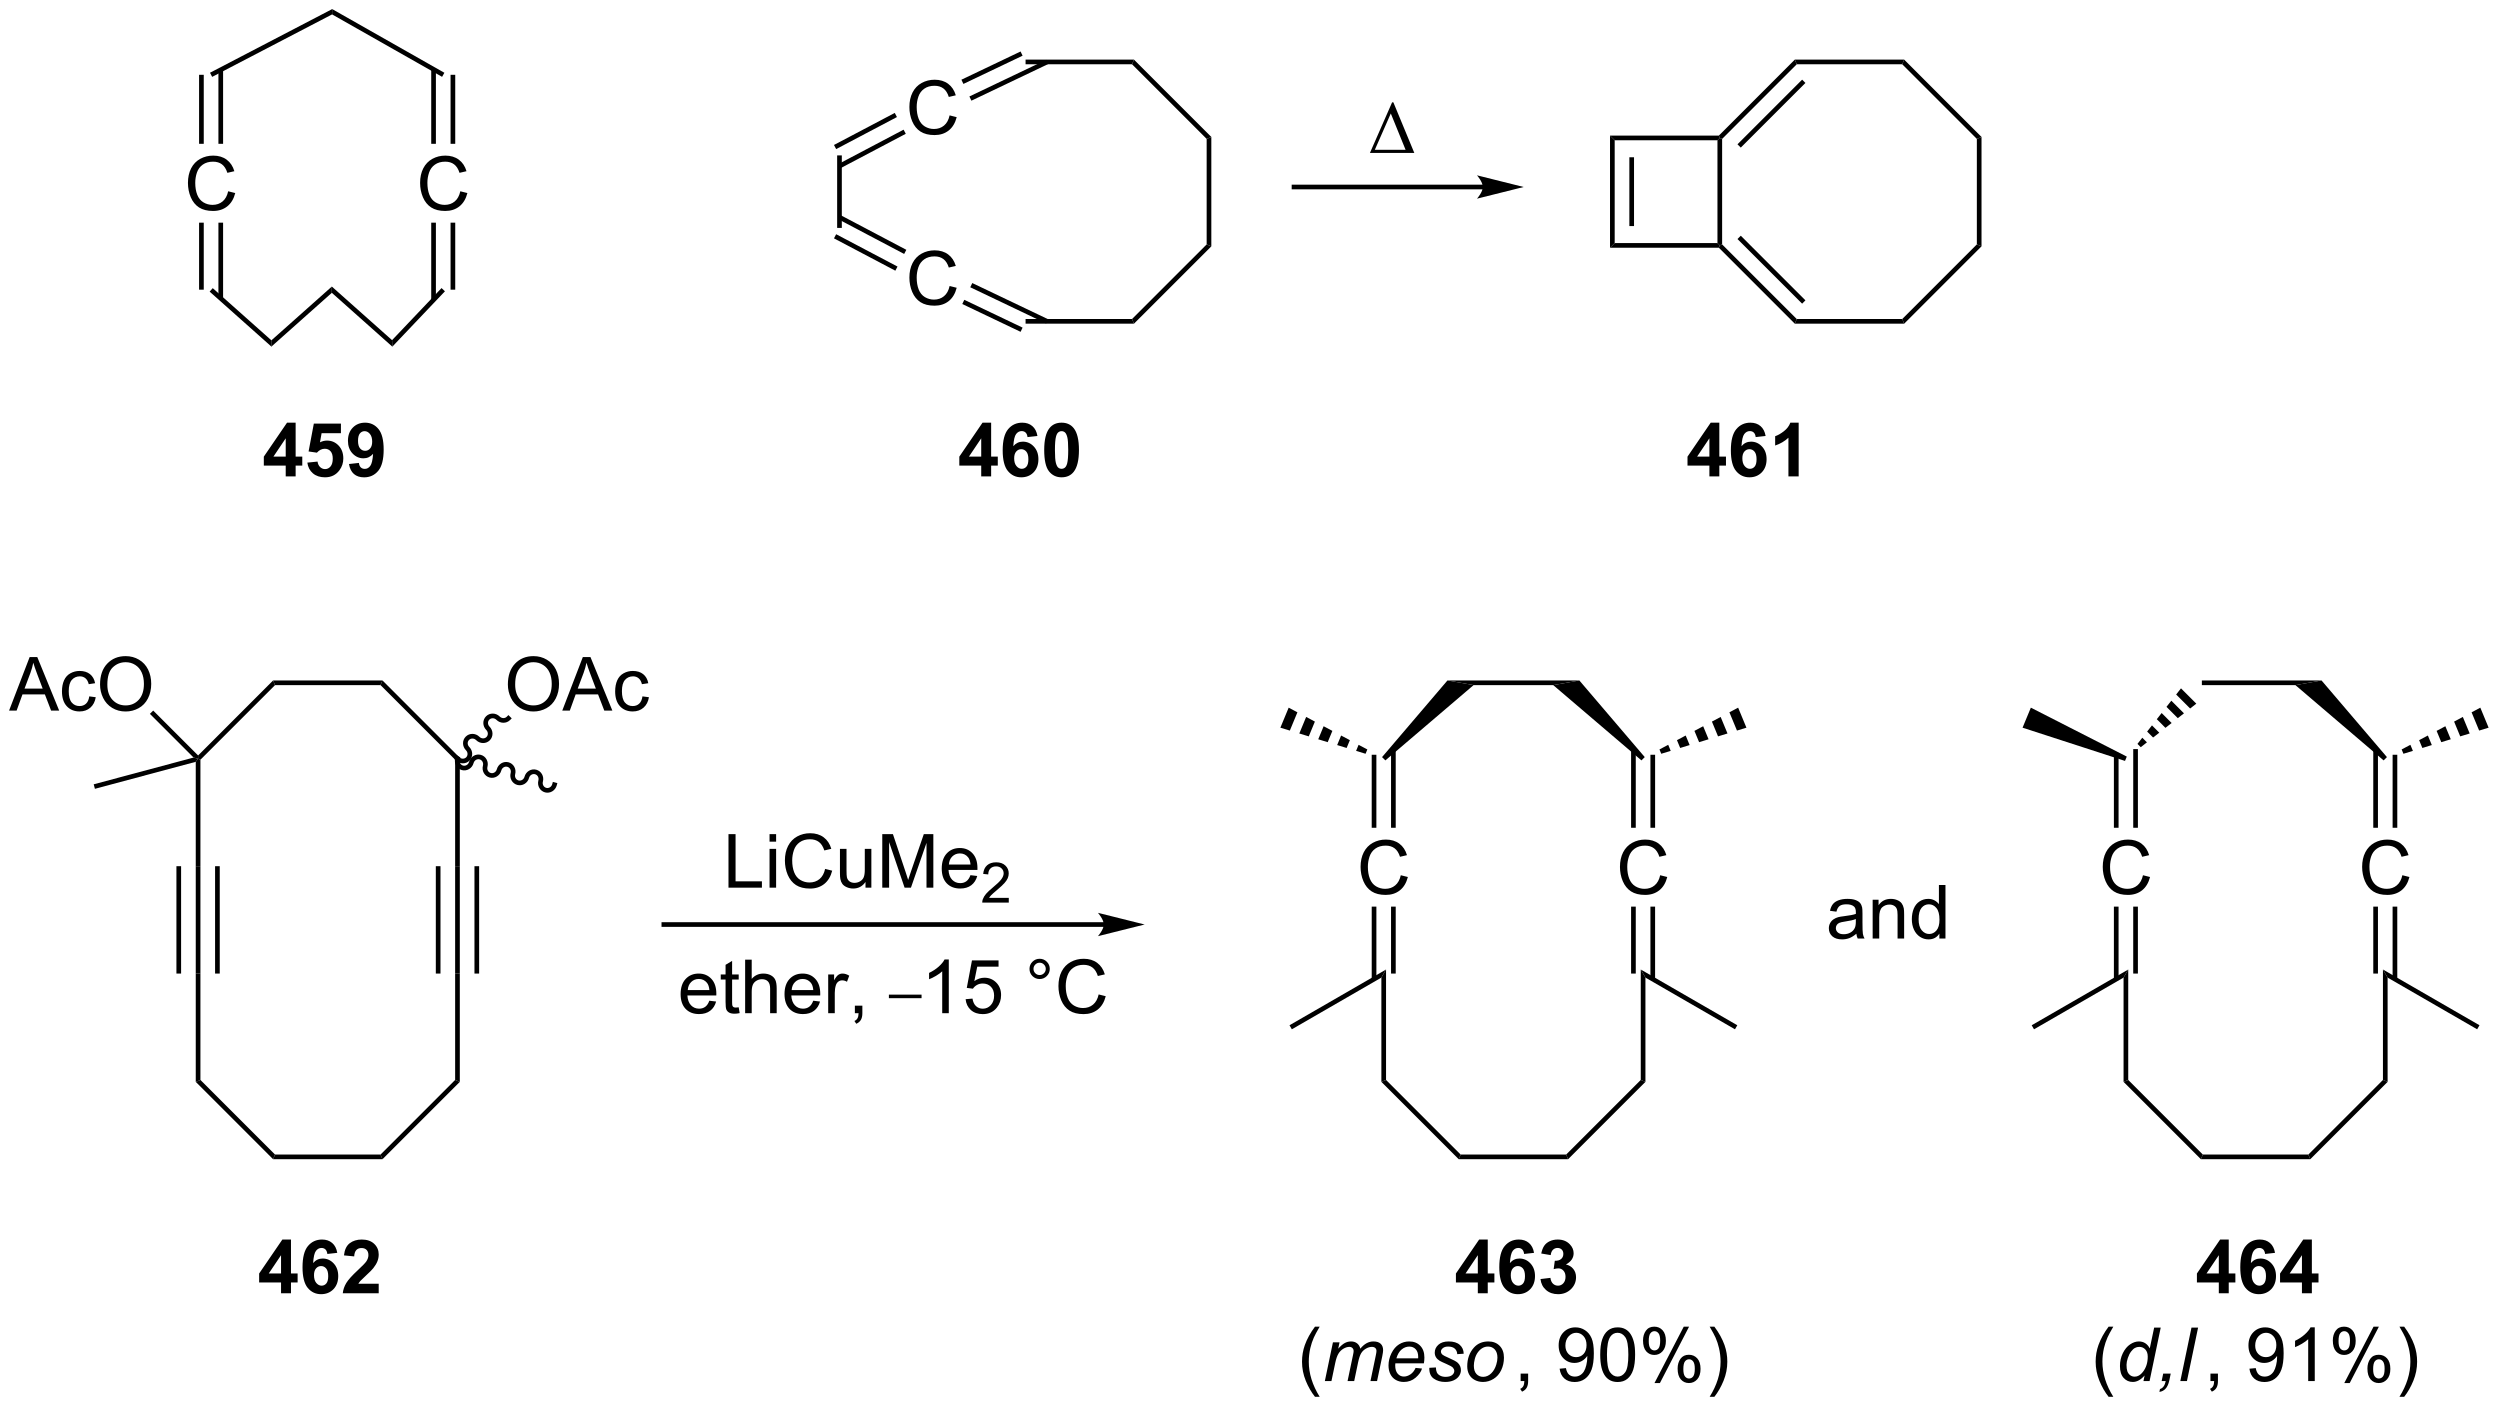 <?xml version="1.0" encoding="UTF-8"?>
<!DOCTYPE svg PUBLIC '-//W3C//DTD SVG 1.0//EN'
          'http://www.w3.org/TR/2001/REC-SVG-20010904/DTD/svg10.dtd'>
<svg stroke-dasharray="none" shape-rendering="auto" xmlns="http://www.w3.org/2000/svg" font-family="'Dialog'" text-rendering="auto" width="734" fill-opacity="1" color-interpolation="auto" color-rendering="auto" preserveAspectRatio="xMidYMid meet" font-size="12px" viewBox="0 0 734 413" fill="black" xmlns:xlink="http://www.w3.org/1999/xlink" stroke="black" image-rendering="auto" stroke-miterlimit="10" stroke-linecap="square" stroke-linejoin="miter" font-style="normal" stroke-width="1" height="413" stroke-dashoffset="0" font-weight="normal" stroke-opacity="1"
><!--Generated by the Batik Graphics2D SVG Generator--><defs id="genericDefs"
  /><g
  ><defs id="defs1"
    ><clipPath clipPathUnits="userSpaceOnUse" id="clipPath1"
      ><path d="M0.93 0.646 L275.92 0.646 L275.92 155.432 L0.93 155.432 L0.93 0.646 Z"
      /></clipPath
      ><clipPath clipPathUnits="userSpaceOnUse" id="clipPath2"
      ><path d="M-1.221 19.313 L-1.221 169.796 L266.123 169.796 L266.123 19.313 Z"
      /></clipPath
    ></defs
    ><g transform="scale(2.667,2.667) translate(-0.93,-0.646) matrix(1.029,0,0,1.029,2.186,-19.22)"
    ><path d="M21.207 50.506 L21.539 50.133 L27.835 55.735 L27.835 56.404 Z" stroke="none" clip-path="url(#clipPath2)"
    /></g
    ><g transform="matrix(2.743,0,0,2.743,3.349,-52.975)"
    ><path d="M27.835 56.404 L27.835 55.735 L34.297 49.985 L34.297 50.654 Z" stroke="none" clip-path="url(#clipPath2)"
    /></g
    ><g transform="matrix(2.743,0,0,2.743,3.349,-52.975)"
    ><path d="M34.297 50.654 L34.297 49.985 L40.744 55.722 L40.773 56.417 Z" stroke="none" clip-path="url(#clipPath2)"
    /></g
    ><g transform="matrix(2.743,0,0,2.743,3.349,-52.975)"
    ><path d="M40.773 56.417 L40.744 55.722 L46.04 50.147 L46.403 50.492 Z" stroke="none" clip-path="url(#clipPath2)"
    /></g
    ><g transform="matrix(2.743,0,0,2.743,3.349,-52.975)"
    ><path d="M23.201 39.786 L23.959 39.977 Q23.722 40.911 23.102 41.404 Q22.482 41.893 21.589 41.893 Q20.662 41.893 20.081 41.516 Q19.503 41.138 19.198 40.425 Q18.896 39.708 18.896 38.888 Q18.896 37.992 19.238 37.328 Q19.581 36.661 20.211 36.315 Q20.842 35.969 21.599 35.969 Q22.459 35.969 23.045 36.406 Q23.631 36.844 23.863 37.638 L23.115 37.812 Q22.917 37.188 22.537 36.904 Q22.159 36.617 21.584 36.617 Q20.925 36.617 20.48 36.935 Q20.037 37.25 19.857 37.784 Q19.678 38.318 19.678 38.883 Q19.678 39.615 19.891 40.159 Q20.105 40.703 20.553 40.974 Q21.003 41.242 21.526 41.242 Q22.162 41.242 22.602 40.875 Q23.045 40.508 23.201 39.786 Z" stroke="none" clip-path="url(#clipPath2)"
    /></g
    ><g transform="matrix(2.743,0,0,2.743,3.349,-52.975)"
    ><path d="M22.658 51.24 L22.658 43.146 L22.158 43.146 L22.158 51.24 ZM20.588 50.319 L20.588 43.146 L20.088 43.146 L20.088 50.319 Z" stroke="none" clip-path="url(#clipPath2)"
    /></g
    ><g transform="matrix(2.743,0,0,2.743,3.349,-52.975)"
    ><path d="M48.049 39.786 L48.807 39.977 Q48.57 40.911 47.95 41.404 Q47.331 41.893 46.437 41.893 Q45.51 41.893 44.93 41.516 Q44.352 41.138 44.047 40.425 Q43.745 39.708 43.745 38.888 Q43.745 37.992 44.086 37.328 Q44.43 36.661 45.06 36.315 Q45.69 35.969 46.448 35.969 Q47.307 35.969 47.893 36.406 Q48.479 36.844 48.711 37.638 L47.964 37.812 Q47.766 37.188 47.385 36.904 Q47.008 36.617 46.432 36.617 Q45.773 36.617 45.328 36.935 Q44.885 37.25 44.706 37.784 Q44.526 38.318 44.526 38.883 Q44.526 39.615 44.739 40.159 Q44.953 40.703 45.401 40.974 Q45.852 41.242 46.375 41.242 Q47.01 41.242 47.45 40.875 Q47.893 40.508 48.049 39.786 Z" stroke="none" clip-path="url(#clipPath2)"
    /></g
    ><g transform="matrix(2.743,0,0,2.743,3.349,-52.975)"
    ><path d="M47.506 50.319 L47.506 43.146 L47.006 43.146 L47.006 50.319 ZM45.436 51.409 L45.436 43.146 L44.936 43.146 L44.936 51.409 Z" stroke="none" clip-path="url(#clipPath2)"
    /></g
    ><g transform="matrix(2.743,0,0,2.743,3.349,-52.975)"
    ><path d="M22.658 34.706 L22.658 26.78 L22.158 26.78 L22.158 34.706 ZM20.588 34.706 L20.588 27.319 L20.088 27.319 L20.088 34.706 Z" stroke="none" clip-path="url(#clipPath2)"
    /></g
    ><g transform="matrix(2.743,0,0,2.743,3.349,-52.975)"
    ><path d="M47.506 34.706 L47.506 27.319 L47.006 27.319 L47.006 34.706 ZM45.436 34.706 L45.436 26.732 L44.936 26.732 L44.936 34.706 Z" stroke="none" clip-path="url(#clipPath2)"
    /></g
    ><g transform="matrix(2.743,0,0,2.743,3.349,-52.975)"
    ><path d="M21.488 27.541 L21.257 27.098 L34.335 20.285 L34.325 20.855 Z" stroke="none" clip-path="url(#clipPath2)"
    /></g
    ><g transform="matrix(2.743,0,0,2.743,3.349,-52.975)"
    ><path d="M46.345 27.102 L46.098 27.537 L34.325 20.855 L34.335 20.285 Z" stroke="none" clip-path="url(#clipPath2)"
    /></g
    ><g transform="matrix(2.743,0,0,2.743,3.349,-52.975)"
    ><path d="M108.553 53.959 L108.553 53.459 L119.949 53.459 L120.156 53.959 Z" stroke="none" clip-path="url(#clipPath2)"
    /></g
    ><g transform="matrix(2.743,0,0,2.743,3.349,-52.975)"
    ><path d="M120.156 53.959 L119.949 53.459 L127.935 45.474 L128.435 45.681 Z" stroke="none" clip-path="url(#clipPath2)"
    /></g
    ><g transform="matrix(2.743,0,0,2.743,3.349,-52.975)"
    ><path d="M128.435 45.681 L127.935 45.474 L127.935 34.181 L128.435 33.974 Z" stroke="none" clip-path="url(#clipPath2)"
    /></g
    ><g transform="matrix(2.743,0,0,2.743,3.349,-52.975)"
    ><path d="M128.435 33.974 L127.935 34.181 L119.949 26.195 L120.156 25.695 Z" stroke="none" clip-path="url(#clipPath2)"
    /></g
    ><g transform="matrix(2.743,0,0,2.743,3.349,-52.975)"
    ><path d="M120.156 25.695 L119.949 26.195 L108.553 26.195 L108.553 25.695 Z" stroke="none" clip-path="url(#clipPath2)"
    /></g
    ><g transform="matrix(2.743,0,0,2.743,3.349,-52.975)"
    ><path d="M100.422 31.663 L101.18 31.854 Q100.943 32.788 100.323 33.281 Q99.703 33.77 98.81 33.77 Q97.883 33.77 97.302 33.393 Q96.724 33.015 96.419 32.301 Q96.117 31.585 96.117 30.765 Q96.117 29.869 96.458 29.205 Q96.802 28.538 97.432 28.192 Q98.062 27.846 98.82 27.846 Q99.68 27.846 100.266 28.283 Q100.852 28.721 101.083 29.515 L100.336 29.689 Q100.138 29.064 99.758 28.781 Q99.38 28.494 98.805 28.494 Q98.146 28.494 97.701 28.812 Q97.258 29.127 97.078 29.661 Q96.898 30.195 96.898 30.76 Q96.898 31.491 97.112 32.036 Q97.326 32.58 97.773 32.851 Q98.224 33.119 98.747 33.119 Q99.383 33.119 99.823 32.752 Q100.266 32.385 100.422 31.663 Z" stroke="none" clip-path="url(#clipPath2)"
    /></g
    ><g transform="matrix(2.743,0,0,2.743,3.349,-52.975)"
    ><path d="M108.018 24.823 L101.684 27.845 L101.899 28.296 L108.233 25.275 ZM110.752 25.72 L102.539 29.637 L102.754 30.089 L110.967 26.171 Z" stroke="none" clip-path="url(#clipPath2)"
    /></g
    ><g transform="matrix(2.743,0,0,2.743,3.349,-52.975)"
    ><path d="M94.551 31.399 L88.045 34.829 L88.278 35.271 L94.784 31.842 ZM95.496 33.192 L88.518 36.871 L88.751 37.313 L95.73 33.634 Z" stroke="none" clip-path="url(#clipPath2)"
    /></g
    ><g transform="matrix(2.743,0,0,2.743,3.349,-52.975)"
    ><path d="M100.422 49.925 L101.18 50.115 Q100.943 51.05 100.323 51.543 Q99.703 52.032 98.81 52.032 Q97.883 52.032 97.302 51.655 Q96.724 51.277 96.419 50.563 Q96.117 49.847 96.117 49.027 Q96.117 48.131 96.458 47.467 Q96.802 46.8 97.432 46.454 Q98.062 46.108 98.82 46.108 Q99.68 46.108 100.266 46.545 Q100.852 46.983 101.083 47.777 L100.336 47.951 Q100.138 47.326 99.758 47.043 Q99.38 46.756 98.805 46.756 Q98.146 46.756 97.701 47.074 Q97.258 47.389 97.078 47.923 Q96.898 48.457 96.898 49.022 Q96.898 49.754 97.112 50.298 Q97.326 50.842 97.773 51.113 Q98.224 51.381 98.747 51.381 Q99.383 51.381 99.823 51.014 Q100.266 50.647 100.422 49.925 Z" stroke="none" clip-path="url(#clipPath2)"
    /></g
    ><g transform="matrix(2.743,0,0,2.743,3.349,-52.975)"
    ><path d="M110.967 53.483 L102.848 49.61 L102.633 50.062 L110.752 53.935 ZM108.233 54.38 L101.993 51.403 L101.778 51.854 L108.018 54.831 Z" stroke="none" clip-path="url(#clipPath2)"
    /></g
    ><g transform="matrix(2.743,0,0,2.743,3.349,-52.975)"
    ><path d="M95.79 46.052 L88.751 42.341 L88.518 42.783 L95.557 46.495 ZM94.845 47.845 L88.278 44.383 L88.045 44.825 L94.612 48.287 Z" stroke="none" clip-path="url(#clipPath2)"
    /></g
    ><g transform="matrix(2.743,0,0,2.743,3.349,-52.975)"
    ><path d="M88.884 43.708 L88.384 43.708 L88.384 35.947 L88.884 35.947 Z" stroke="none" clip-path="url(#clipPath2)"
    /></g
    ><g transform="matrix(2.743,0,0,2.743,3.349,-52.975)"
    ><path d="M190.887 53.959 L191.095 53.459 L202.387 53.459 L202.595 53.959 Z" stroke="none" clip-path="url(#clipPath2)"
    /></g
    ><g transform="matrix(2.743,0,0,2.743,3.349,-52.975)"
    ><path d="M202.595 53.959 L202.387 53.459 L210.373 45.474 L210.873 45.681 Z" stroke="none" clip-path="url(#clipPath2)"
    /></g
    ><g transform="matrix(2.743,0,0,2.743,3.349,-52.975)"
    ><path d="M210.873 45.681 L210.373 45.474 L210.373 34.181 L210.873 33.974 Z" stroke="none" clip-path="url(#clipPath2)"
    /></g
    ><g transform="matrix(2.743,0,0,2.743,3.349,-52.975)"
    ><path d="M210.873 33.974 L210.373 34.181 L202.387 26.195 L202.595 25.695 Z" stroke="none" clip-path="url(#clipPath2)"
    /></g
    ><g transform="matrix(2.743,0,0,2.743,3.349,-52.975)"
    ><path d="M202.595 25.695 L202.387 26.195 L191.095 26.195 L190.887 25.695 Z" stroke="none" clip-path="url(#clipPath2)"
    /></g
    ><g transform="matrix(2.743,0,0,2.743,3.349,-52.975)"
    ><path d="M190.887 25.695 L191.095 26.195 L183.109 34.181 L182.859 34.077 L182.756 33.827 ZM191.672 27.839 L184.752 34.758 L185.106 35.111 L192.025 28.192 Z" stroke="none" clip-path="url(#clipPath2)"
    /></g
    ><g transform="matrix(2.743,0,0,2.743,3.349,-52.975)"
    ><path d="M191.095 53.459 L190.887 53.959 L182.756 45.827 L182.859 45.577 L183.109 45.474 ZM192.025 51.462 L185.106 44.543 L184.752 44.897 L191.672 51.816 Z" stroke="none" clip-path="url(#clipPath2)"
    /></g
    ><g transform="matrix(2.743,0,0,2.743,3.349,-52.975)"
    ><path d="M183.109 45.474 L182.859 45.577 L182.609 45.327 L182.609 34.327 L182.859 34.077 L183.109 34.181 Z" stroke="none" clip-path="url(#clipPath2)"
    /></g
    ><g transform="matrix(2.743,0,0,2.743,3.349,-52.975)"
    ><path d="M182.756 33.827 L182.859 34.077 L182.609 34.327 L171.609 34.327 L171.109 33.827 Z" stroke="none" clip-path="url(#clipPath2)"
    /></g
    ><g transform="matrix(2.743,0,0,2.743,3.349,-52.975)"
    ><path d="M171.109 33.827 L171.609 34.327 L171.609 45.327 L171.109 45.827 ZM173.179 36.147 L173.179 43.507 L173.679 43.507 L173.679 36.147 Z" stroke="none" clip-path="url(#clipPath2)"
    /></g
    ><g transform="matrix(2.743,0,0,2.743,3.349,-52.975)"
    ><path d="M171.109 45.827 L171.609 45.327 L182.609 45.327 L182.859 45.577 L182.756 45.827 Z" stroke="none" clip-path="url(#clipPath2)"
    /></g
    ><g transform="matrix(2.743,0,0,2.743,3.349,-52.975)"
    ><path d="M157.494 39.078 L137.286 39.078 L137.036 39.078 L137.036 39.578 L137.286 39.578 L157.494 39.578 L157.744 39.578 L157.744 39.078 L157.494 39.078 ZM161.869 39.328 L156.869 38.078 C156.869 38.078 157.494 38.781 157.494 39.328 C157.494 39.874 156.869 40.578 156.869 40.578 Z" stroke="none" clip-path="url(#clipPath2)"
    /></g
    ><g transform="matrix(2.743,0,0,2.743,3.349,-52.975)"
    ><path d="M145.411 35.682 L147.786 30.263 L147.918 30.263 L150.161 35.682 L145.411 35.682 ZM149.228 35.349 L147.645 31.458 L145.934 35.349 L149.228 35.349 Z" stroke="none" clip-path="url(#clipPath2)"
    /></g
    ><g transform="matrix(2.743,0,0,2.743,3.349,-52.975)"
    ><path d="M29.361 70.304 L29.361 69.151 L27.017 69.151 L27.017 68.19 L29.502 64.554 L30.423 64.554 L30.423 68.187 L31.134 68.187 L31.134 69.151 L30.423 69.151 L30.423 70.304 L29.361 70.304 ZM29.361 68.187 L29.361 66.229 L28.046 68.187 L29.361 68.187 ZM31.675 68.83 L32.768 68.718 Q32.815 69.088 33.044 69.307 Q33.276 69.523 33.576 69.523 Q33.919 69.523 34.157 69.244 Q34.396 68.963 34.396 68.401 Q34.396 67.875 34.159 67.612 Q33.925 67.346 33.544 67.346 Q33.073 67.346 32.698 67.765 L31.808 67.635 L32.37 64.656 L35.271 64.656 L35.271 65.682 L33.201 65.682 L33.029 66.656 Q33.396 66.471 33.779 66.471 Q34.511 66.471 35.018 67.002 Q35.526 67.534 35.526 68.382 Q35.526 69.088 35.115 69.643 Q34.557 70.403 33.565 70.403 Q32.771 70.403 32.271 69.976 Q31.771 69.549 31.675 68.83 ZM36.132 68.979 L37.194 68.862 Q37.233 69.187 37.397 69.343 Q37.561 69.5 37.83 69.5 Q38.171 69.5 38.408 69.187 Q38.647 68.875 38.712 67.89 Q38.298 68.369 37.679 68.369 Q37.002 68.369 36.512 67.849 Q36.022 67.328 36.022 66.492 Q36.022 65.619 36.538 65.088 Q37.056 64.554 37.858 64.554 Q38.728 64.554 39.285 65.229 Q39.845 65.901 39.845 67.445 Q39.845 69.015 39.262 69.71 Q38.681 70.406 37.749 70.406 Q37.077 70.406 36.663 70.049 Q36.249 69.69 36.132 68.979 ZM38.616 66.58 Q38.616 66.049 38.371 65.757 Q38.127 65.463 37.806 65.463 Q37.502 65.463 37.301 65.705 Q37.1 65.945 37.1 66.492 Q37.1 67.046 37.319 67.307 Q37.538 67.565 37.866 67.565 Q38.181 67.565 38.397 67.315 Q38.616 67.065 38.616 66.58 Z" stroke="none" clip-path="url(#clipPath2)"
    /></g
    ><g transform="matrix(2.743,0,0,2.743,3.349,-52.975)"
    ><path d="M103.805 70.304 L103.805 69.151 L101.461 69.151 L101.461 68.19 L103.945 64.554 L104.867 64.554 L104.867 68.187 L105.578 68.187 L105.578 69.151 L104.867 69.151 L104.867 70.304 L103.805 70.304 ZM103.805 68.187 L103.805 66.229 L102.49 68.187 L103.805 68.187 ZM109.822 65.979 L108.759 66.096 Q108.72 65.768 108.556 65.612 Q108.392 65.455 108.129 65.455 Q107.783 65.455 107.541 65.768 Q107.301 66.08 107.239 67.07 Q107.65 66.585 108.259 66.585 Q108.947 66.585 109.436 67.109 Q109.926 67.632 109.926 68.46 Q109.926 69.338 109.41 69.872 Q108.895 70.403 108.087 70.403 Q107.22 70.403 106.66 69.729 Q106.103 69.054 106.103 67.518 Q106.103 65.945 106.684 65.25 Q107.267 64.554 108.197 64.554 Q108.848 64.554 109.275 64.919 Q109.705 65.284 109.822 65.979 ZM107.332 68.375 Q107.332 68.909 107.577 69.2 Q107.824 69.492 108.142 69.492 Q108.447 69.492 108.65 69.255 Q108.853 69.015 108.853 68.471 Q108.853 67.914 108.634 67.653 Q108.416 67.393 108.087 67.393 Q107.77 67.393 107.551 67.643 Q107.332 67.89 107.332 68.375 ZM112.406 64.554 Q113.24 64.554 113.709 65.148 Q114.266 65.851 114.266 67.479 Q114.266 69.104 113.703 69.815 Q113.24 70.403 112.406 70.403 Q111.57 70.403 111.058 69.76 Q110.547 69.117 110.547 67.468 Q110.547 65.851 111.11 65.14 Q111.576 64.554 112.406 64.554 ZM112.406 65.463 Q112.209 65.463 112.052 65.591 Q111.896 65.718 111.81 66.046 Q111.695 66.471 111.695 67.479 Q111.695 68.487 111.797 68.864 Q111.899 69.242 112.052 69.367 Q112.209 69.492 112.406 69.492 Q112.607 69.492 112.763 69.364 Q112.919 69.237 113.005 68.909 Q113.117 68.487 113.117 67.479 Q113.117 66.471 113.016 66.096 Q112.914 65.718 112.761 65.591 Q112.607 65.463 112.406 65.463 Z" stroke="none" clip-path="url(#clipPath2)"
    /></g
    ><g transform="matrix(2.743,0,0,2.743,3.349,-52.975)"
    ><path d="M181.746 70.304 L181.746 69.151 L179.403 69.151 L179.403 68.19 L181.887 64.554 L182.809 64.554 L182.809 68.187 L183.52 68.187 L183.52 69.151 L182.809 69.151 L182.809 70.304 L181.746 70.304 ZM181.746 68.187 L181.746 66.229 L180.431 68.187 L181.746 68.187 ZM187.763 65.979 L186.701 66.096 Q186.662 65.768 186.498 65.612 Q186.333 65.455 186.071 65.455 Q185.724 65.455 185.482 65.768 Q185.242 66.08 185.18 67.07 Q185.591 66.585 186.201 66.585 Q186.888 66.585 187.378 67.109 Q187.867 67.632 187.867 68.46 Q187.867 69.338 187.352 69.872 Q186.836 70.403 186.029 70.403 Q185.162 70.403 184.602 69.729 Q184.044 69.054 184.044 67.518 Q184.044 65.945 184.625 65.25 Q185.208 64.554 186.138 64.554 Q186.789 64.554 187.216 64.919 Q187.646 65.284 187.763 65.979 ZM185.274 68.375 Q185.274 68.909 185.518 69.2 Q185.766 69.492 186.083 69.492 Q186.388 69.492 186.591 69.255 Q186.794 69.015 186.794 68.471 Q186.794 67.914 186.576 67.653 Q186.357 67.393 186.029 67.393 Q185.711 67.393 185.492 67.643 Q185.274 67.89 185.274 68.375 ZM191.301 70.304 L190.205 70.304 L190.205 66.166 Q189.603 66.729 188.785 67 L188.785 66.002 Q189.215 65.862 189.718 65.471 Q190.223 65.078 190.41 64.554 L191.301 64.554 L191.301 70.304 Z" stroke="none" clip-path="url(#clipPath2)"
    /></g
    ><g transform="matrix(2.743,0,0,2.743,3.349,-52.975)"
    ><path d="M156.959 157.738 L156.959 156.585 L154.615 156.585 L154.615 155.624 L157.1 151.988 L158.022 151.988 L158.022 155.621 L158.733 155.621 L158.733 156.585 L158.022 156.585 L158.022 157.738 L156.959 157.738 ZM156.959 155.621 L156.959 153.663 L155.644 155.621 L156.959 155.621 ZM162.976 153.413 L161.914 153.53 Q161.875 153.202 161.711 153.046 Q161.547 152.889 161.284 152.889 Q160.937 152.889 160.695 153.202 Q160.455 153.514 160.393 154.504 Q160.804 154.02 161.414 154.02 Q162.101 154.02 162.591 154.543 Q163.08 155.067 163.08 155.895 Q163.08 156.772 162.565 157.306 Q162.049 157.837 161.242 157.837 Q160.375 157.837 159.815 157.163 Q159.257 156.488 159.257 154.952 Q159.257 153.379 159.838 152.684 Q160.422 151.988 161.351 151.988 Q162.002 151.988 162.429 152.353 Q162.859 152.718 162.976 153.413 ZM160.487 155.809 Q160.487 156.343 160.731 156.634 Q160.979 156.926 161.297 156.926 Q161.601 156.926 161.804 156.689 Q162.007 156.449 162.007 155.905 Q162.007 155.348 161.789 155.087 Q161.57 154.827 161.242 154.827 Q160.924 154.827 160.705 155.077 Q160.487 155.324 160.487 155.809 ZM163.668 156.218 L164.73 156.09 Q164.78 156.496 165.001 156.712 Q165.225 156.926 165.543 156.926 Q165.881 156.926 166.113 156.668 Q166.347 156.41 166.347 155.973 Q166.347 155.559 166.123 155.317 Q165.902 155.074 165.582 155.074 Q165.371 155.074 165.077 155.155 L165.199 154.262 Q165.644 154.272 165.879 154.069 Q166.113 153.863 166.113 153.522 Q166.113 153.233 165.941 153.061 Q165.769 152.889 165.483 152.889 Q165.202 152.889 165.001 153.085 Q164.803 153.28 164.761 153.655 L163.748 153.483 Q163.855 152.965 164.066 152.655 Q164.28 152.343 164.66 152.166 Q165.043 151.988 165.514 151.988 Q166.324 151.988 166.811 152.504 Q167.214 152.926 167.214 153.457 Q167.214 154.21 166.389 154.66 Q166.881 154.764 167.175 155.132 Q167.472 155.499 167.472 156.02 Q167.472 156.772 166.92 157.306 Q166.371 157.837 165.55 157.837 Q164.772 157.837 164.259 157.389 Q163.748 156.942 163.668 156.218 Z" stroke="none" clip-path="url(#clipPath2)"
    /></g
    ><g transform="matrix(2.743,0,0,2.743,3.349,-52.975)"
    ><path d="M139.53 168.823 Q138.947 168.089 138.543 167.105 Q138.142 166.118 138.142 165.063 Q138.142 164.133 138.444 163.282 Q138.796 162.295 139.53 161.313 L140.033 161.313 Q139.561 162.125 139.408 162.474 Q139.171 163.013 139.033 163.599 Q138.866 164.329 138.866 165.068 Q138.866 166.946 140.033 168.823 L139.53 168.823 Z" stroke="none" clip-path="url(#clipPath2)"
    /></g
    ><g transform="matrix(2.743,0,0,2.743,3.349,-52.975)"
    ><path d="M140.585 167.138 L141.452 162.99 L142.158 162.99 L142.015 163.672 Q142.408 163.232 142.718 163.066 Q143.03 162.896 143.392 162.896 Q143.78 162.896 144.038 163.102 Q144.298 163.305 144.382 163.672 Q144.697 163.282 145.046 163.089 Q145.397 162.896 145.783 162.896 Q146.304 162.896 146.561 163.144 Q146.822 163.388 146.822 163.834 Q146.822 164.024 146.733 164.467 L146.173 167.138 L145.468 167.138 L146.038 164.396 Q146.111 164.06 146.111 163.915 Q146.111 163.711 145.981 163.594 Q145.853 163.477 145.619 163.477 Q145.304 163.477 144.976 163.67 Q144.647 163.86 144.465 164.172 Q144.283 164.482 144.147 165.125 L143.726 167.138 L143.017 167.138 L143.603 164.336 Q143.666 164.053 143.666 163.93 Q143.666 163.727 143.538 163.602 Q143.413 163.477 143.21 163.477 Q142.908 163.477 142.577 163.67 Q142.249 163.86 142.041 164.204 Q141.835 164.545 141.702 165.178 L141.291 167.138 L140.585 167.138 ZM150.298 165.727 L150.986 165.797 Q150.838 166.31 150.304 166.771 Q149.772 167.232 149.033 167.232 Q148.572 167.232 148.186 167.019 Q147.804 166.805 147.601 166.399 Q147.4 165.993 147.4 165.474 Q147.4 164.795 147.715 164.157 Q148.03 163.516 148.53 163.206 Q149.03 162.896 149.611 162.896 Q150.353 162.896 150.796 163.357 Q151.241 163.818 151.241 164.615 Q151.241 164.92 151.186 165.24 L148.132 165.24 Q148.116 165.36 148.116 165.459 Q148.116 166.04 148.382 166.347 Q148.65 166.654 149.038 166.654 Q149.4 166.654 149.752 166.417 Q150.103 166.178 150.298 165.727 ZM148.244 164.701 L150.572 164.701 Q150.577 164.592 150.577 164.545 Q150.577 164.013 150.311 163.73 Q150.046 163.446 149.627 163.446 Q149.173 163.446 148.801 163.758 Q148.429 164.071 148.244 164.701 ZM151.768 165.719 L152.474 165.678 Q152.474 165.982 152.568 166.198 Q152.662 166.412 152.914 166.55 Q153.167 166.685 153.503 166.685 Q153.972 166.685 154.206 166.498 Q154.44 166.31 154.44 166.055 Q154.44 165.873 154.3 165.709 Q154.154 165.545 153.594 165.305 Q153.034 165.063 152.878 164.967 Q152.615 164.805 152.482 164.589 Q152.349 164.373 152.349 164.092 Q152.349 163.599 152.74 163.248 Q153.131 162.896 153.834 162.896 Q154.615 162.896 155.024 163.258 Q155.433 163.618 155.448 164.209 L154.756 164.256 Q154.74 163.881 154.49 163.662 Q154.24 163.443 153.784 163.443 Q153.417 163.443 153.214 163.613 Q153.011 163.779 153.011 163.974 Q153.011 164.17 153.185 164.318 Q153.302 164.42 153.792 164.631 Q154.604 164.982 154.815 165.185 Q155.151 165.508 155.151 165.974 Q155.151 166.282 154.961 166.579 Q154.771 166.875 154.383 167.055 Q153.995 167.232 153.466 167.232 Q152.748 167.232 152.245 166.875 Q151.74 166.521 151.768 165.719 ZM155.826 165.563 Q155.826 164.349 156.542 163.553 Q157.131 162.896 158.089 162.896 Q158.839 162.896 159.297 163.365 Q159.756 163.834 159.756 164.631 Q159.756 165.344 159.466 165.961 Q159.177 166.576 158.643 166.904 Q158.112 167.232 157.521 167.232 Q157.037 167.232 156.641 167.026 Q156.245 166.818 156.034 166.441 Q155.826 166.06 155.826 165.563 ZM156.534 165.493 Q156.534 166.079 156.815 166.383 Q157.097 166.685 157.529 166.685 Q157.756 166.685 157.977 166.594 Q158.201 166.5 158.391 166.313 Q158.584 166.125 158.719 165.886 Q158.854 165.646 158.935 165.368 Q159.058 164.982 159.058 164.625 Q159.058 164.063 158.774 163.753 Q158.49 163.443 158.06 163.443 Q157.729 163.443 157.456 163.602 Q157.183 163.758 156.961 164.063 Q156.74 164.368 156.636 164.774 Q156.534 165.178 156.534 165.493 Z" stroke="none" clip-path="url(#clipPath2)"
    /></g
    ><g transform="matrix(2.743,0,0,2.743,3.349,-52.975)"
    ><path d="M161.543 167.138 L161.543 166.336 L162.345 166.336 L162.345 167.138 Q162.345 167.581 162.189 167.852 Q162.033 168.123 161.692 168.271 L161.496 167.972 Q161.72 167.873 161.825 167.683 Q161.931 167.495 161.942 167.138 L161.543 167.138 ZM165.715 165.813 L166.392 165.75 Q166.478 166.227 166.72 166.443 Q166.963 166.657 167.34 166.657 Q167.666 166.657 167.908 166.508 Q168.153 166.36 168.309 166.113 Q168.465 165.865 168.569 165.443 Q168.676 165.021 168.676 164.584 Q168.676 164.537 168.673 164.443 Q168.463 164.779 168.095 164.988 Q167.731 165.196 167.306 165.196 Q166.595 165.196 166.103 164.68 Q165.611 164.165 165.611 163.321 Q165.611 162.451 166.124 161.92 Q166.637 161.388 167.411 161.388 Q167.97 161.388 168.431 161.691 Q168.895 161.99 169.135 162.547 Q169.377 163.102 169.377 164.157 Q169.377 165.256 169.137 165.907 Q168.9 166.555 168.429 166.896 Q167.957 167.238 167.325 167.238 Q166.653 167.238 166.226 166.865 Q165.801 166.49 165.715 165.813 ZM168.595 163.287 Q168.595 162.68 168.273 162.326 Q167.95 161.969 167.496 161.969 Q167.028 161.969 166.679 162.352 Q166.332 162.735 166.332 163.344 Q166.332 163.891 166.663 164.235 Q166.994 164.576 167.478 164.576 Q167.965 164.576 168.28 164.235 Q168.595 163.891 168.595 163.287 ZM170.06 164.313 Q170.06 163.297 170.269 162.68 Q170.477 162.06 170.888 161.724 Q171.302 161.388 171.927 161.388 Q172.388 161.388 172.735 161.573 Q173.084 161.758 173.31 162.11 Q173.537 162.459 173.664 162.961 Q173.795 163.461 173.795 164.313 Q173.795 165.321 173.586 165.941 Q173.381 166.56 172.966 166.899 Q172.555 167.238 171.927 167.238 Q171.099 167.238 170.625 166.641 Q170.06 165.928 170.06 164.313 ZM170.782 164.313 Q170.782 165.724 171.112 166.191 Q171.443 166.657 171.927 166.657 Q172.412 166.657 172.74 166.188 Q173.071 165.719 173.071 164.313 Q173.071 162.899 172.74 162.435 Q172.412 161.969 171.92 161.969 Q171.435 161.969 171.146 162.381 Q170.782 162.904 170.782 164.313 ZM174.642 162.787 Q174.642 162.172 174.95 161.743 Q175.26 161.313 175.845 161.313 Q176.385 161.313 176.736 161.698 Q177.09 162.084 177.09 162.829 Q177.09 163.555 176.733 163.948 Q176.377 164.342 175.853 164.342 Q175.332 164.342 174.986 163.956 Q174.642 163.568 174.642 162.787 ZM175.864 161.797 Q175.603 161.797 175.429 162.024 Q175.254 162.25 175.254 162.857 Q175.254 163.407 175.429 163.633 Q175.606 163.857 175.864 163.857 Q176.129 163.857 176.304 163.631 Q176.478 163.404 176.478 162.803 Q176.478 162.248 176.301 162.024 Q176.127 161.797 175.864 161.797 ZM175.869 167.349 L179.002 161.313 L179.572 161.313 L176.45 167.349 L175.869 167.349 ZM178.345 165.795 Q178.345 165.178 178.653 164.75 Q178.963 164.321 179.551 164.321 Q180.09 164.321 180.444 164.706 Q180.798 165.092 180.798 165.836 Q180.798 166.563 180.439 166.956 Q180.082 167.349 179.556 167.349 Q179.036 167.349 178.689 166.961 Q178.345 166.571 178.345 165.795 ZM179.572 164.805 Q179.306 164.805 179.132 165.032 Q178.957 165.258 178.957 165.865 Q178.957 166.412 179.132 166.638 Q179.309 166.865 179.567 166.865 Q179.838 166.865 180.01 166.638 Q180.184 166.412 180.184 165.81 Q180.184 165.256 180.007 165.032 Q179.832 164.805 179.572 164.805 ZM182.279 168.823 L181.774 168.823 Q182.943 166.946 182.943 165.068 Q182.943 164.334 182.774 163.61 Q182.641 163.024 182.404 162.485 Q182.25 162.133 181.774 161.313 L182.279 161.313 Q183.013 162.295 183.365 163.282 Q183.664 164.133 183.664 165.063 Q183.664 166.118 183.261 167.105 Q182.857 168.089 182.279 168.823 Z" stroke="none" clip-path="url(#clipPath2)"
    /></g
    ><g transform="matrix(2.743,0,0,2.743,3.349,-52.975)"
    ><path d="M236.272 157.738 L236.272 156.585 L233.928 156.585 L233.928 155.624 L236.412 151.988 L237.334 151.988 L237.334 155.621 L238.045 155.621 L238.045 156.585 L237.334 156.585 L237.334 157.738 L236.272 157.738 ZM236.272 155.621 L236.272 153.663 L234.956 155.621 L236.272 155.621 ZM242.288 153.413 L241.226 153.53 Q241.187 153.202 241.023 153.046 Q240.859 152.889 240.596 152.889 Q240.249 152.889 240.007 153.202 Q239.768 153.514 239.705 154.504 Q240.117 154.02 240.726 154.02 Q241.413 154.02 241.903 154.543 Q242.393 155.067 242.393 155.895 Q242.393 156.772 241.877 157.306 Q241.361 157.837 240.554 157.837 Q239.687 157.837 239.127 157.163 Q238.57 156.488 238.57 154.952 Q238.57 153.379 239.15 152.684 Q239.734 151.988 240.663 151.988 Q241.315 151.988 241.742 152.353 Q242.171 152.718 242.288 153.413 ZM239.799 155.809 Q239.799 156.343 240.044 156.634 Q240.291 156.926 240.609 156.926 Q240.913 156.926 241.117 156.689 Q241.32 156.449 241.32 155.905 Q241.32 155.348 241.101 155.087 Q240.882 154.827 240.554 154.827 Q240.236 154.827 240.018 155.077 Q239.799 155.324 239.799 155.809 ZM245.17 157.738 L245.17 156.585 L242.826 156.585 L242.826 155.624 L245.31 151.988 L246.232 151.988 L246.232 155.621 L246.943 155.621 L246.943 156.585 L246.232 156.585 L246.232 157.738 L245.17 157.738 ZM245.17 155.621 L245.17 153.663 L243.855 155.621 L245.17 155.621 Z" stroke="none" clip-path="url(#clipPath2)"
    /></g
    ><g transform="matrix(2.743,0,0,2.743,3.349,-52.975)"
    ><path d="M224.477 168.823 Q223.894 168.089 223.49 167.105 Q223.089 166.118 223.089 165.063 Q223.089 164.133 223.391 163.282 Q223.743 162.295 224.477 161.313 L224.98 161.313 Q224.508 162.125 224.355 162.474 Q224.118 163.013 223.98 163.599 Q223.813 164.329 223.813 165.068 Q223.813 166.946 224.98 168.823 L224.477 168.823 Z" stroke="none" clip-path="url(#clipPath2)"
    /></g
    ><g transform="matrix(2.743,0,0,2.743,3.349,-52.975)"
    ><path d="M228.331 166.537 Q227.727 167.232 227.066 167.232 Q226.477 167.232 226.084 166.797 Q225.691 166.36 225.691 165.532 Q225.691 164.774 226.001 164.149 Q226.313 163.521 226.779 163.209 Q227.245 162.896 227.714 162.896 Q228.488 162.896 228.883 163.641 L229.352 161.412 L230.055 161.412 L228.86 167.138 L228.206 167.138 L228.331 166.537 ZM226.394 165.399 Q226.394 165.834 226.48 166.084 Q226.566 166.334 226.771 166.5 Q226.98 166.665 227.269 166.665 Q227.751 166.665 228.141 166.165 Q228.665 165.5 228.665 164.524 Q228.665 164.032 228.407 163.756 Q228.149 163.477 227.758 163.477 Q227.503 163.477 227.295 163.592 Q227.087 163.704 226.881 163.977 Q226.675 164.248 226.534 164.667 Q226.394 165.084 226.394 165.399 ZM230.153 167.138 L230.32 166.336 L231.124 166.336 L230.981 167.037 Q230.848 167.667 230.567 167.959 Q230.288 168.253 229.911 168.295 L229.976 167.988 Q230.442 167.857 230.59 167.138 L230.153 167.138 ZM232.152 167.138 L233.347 161.412 L234.055 161.412 L232.86 167.138 L232.152 167.138 Z" stroke="none" clip-path="url(#clipPath2)"
    /></g
    ><g transform="matrix(2.743,0,0,2.743,3.349,-52.975)"
    ><path d="M235.377 167.138 L235.377 166.336 L236.179 166.336 L236.179 167.138 Q236.179 167.581 236.023 167.852 Q235.867 168.123 235.525 168.271 L235.33 167.972 Q235.554 167.873 235.658 167.683 Q235.765 167.495 235.775 167.138 L235.377 167.138 ZM239.549 165.813 L240.226 165.75 Q240.312 166.227 240.554 166.443 Q240.796 166.657 241.174 166.657 Q241.499 166.657 241.742 166.508 Q241.986 166.36 242.143 166.113 Q242.299 165.865 242.403 165.443 Q242.51 165.021 242.51 164.584 Q242.51 164.537 242.507 164.443 Q242.296 164.779 241.929 164.988 Q241.564 165.196 241.14 165.196 Q240.429 165.196 239.937 164.68 Q239.445 164.165 239.445 163.321 Q239.445 162.451 239.958 161.92 Q240.471 161.388 241.244 161.388 Q241.804 161.388 242.265 161.691 Q242.728 161.99 242.968 162.547 Q243.21 163.102 243.21 164.157 Q243.21 165.256 242.971 165.907 Q242.734 166.555 242.262 166.896 Q241.791 167.238 241.158 167.238 Q240.486 167.238 240.059 166.865 Q239.635 166.49 239.549 165.813 ZM242.429 163.287 Q242.429 162.68 242.106 162.326 Q241.783 161.969 241.33 161.969 Q240.861 161.969 240.512 162.352 Q240.166 162.735 240.166 163.344 Q240.166 163.891 240.497 164.235 Q240.827 164.576 241.312 164.576 Q241.799 164.576 242.114 164.235 Q242.429 163.891 242.429 163.287 ZM246.542 167.138 L245.839 167.138 L245.839 162.657 Q245.584 162.899 245.173 163.141 Q244.761 163.383 244.433 163.506 L244.433 162.826 Q245.022 162.547 245.462 162.154 Q245.904 161.758 246.089 161.388 L246.542 161.388 L246.542 167.138 ZM248.476 162.787 Q248.476 162.172 248.783 161.743 Q249.093 161.313 249.679 161.313 Q250.218 161.313 250.57 161.698 Q250.924 162.084 250.924 162.829 Q250.924 163.555 250.567 163.948 Q250.21 164.342 249.687 164.342 Q249.166 164.342 248.82 163.956 Q248.476 163.568 248.476 162.787 ZM249.697 161.797 Q249.437 161.797 249.262 162.024 Q249.088 162.25 249.088 162.857 Q249.088 163.407 249.262 163.633 Q249.439 163.857 249.697 163.857 Q249.963 163.857 250.137 163.631 Q250.312 163.404 250.312 162.803 Q250.312 162.248 250.135 162.024 Q249.96 161.797 249.697 161.797 ZM249.702 167.349 L252.835 161.313 L253.406 161.313 L250.283 167.349 L249.702 167.349 ZM252.179 165.795 Q252.179 165.178 252.486 164.75 Q252.796 164.321 253.385 164.321 Q253.924 164.321 254.278 164.706 Q254.632 165.092 254.632 165.836 Q254.632 166.563 254.273 166.956 Q253.916 167.349 253.39 167.349 Q252.869 167.349 252.523 166.961 Q252.179 166.571 252.179 165.795 ZM253.406 164.805 Q253.14 164.805 252.965 165.032 Q252.791 165.258 252.791 165.865 Q252.791 166.412 252.965 166.638 Q253.143 166.865 253.4 166.865 Q253.671 166.865 253.843 166.638 Q254.018 166.412 254.018 165.81 Q254.018 165.256 253.84 165.032 Q253.666 164.805 253.406 164.805 ZM256.113 168.823 L255.607 168.823 Q256.777 166.946 256.777 165.068 Q256.777 164.334 256.607 163.61 Q256.475 163.024 256.238 162.485 Q256.084 162.133 255.607 161.313 L256.113 161.313 Q256.847 162.295 257.199 163.282 Q257.498 164.133 257.498 165.063 Q257.498 166.118 257.094 167.105 Q256.691 168.089 256.113 168.823 Z" stroke="none" clip-path="url(#clipPath2)"
    /></g
    ><g transform="matrix(2.743,0,0,2.743,3.349,-52.975)"
    ><path d="M19.732 100.853 L19.982 100.527 L20.232 100.631 L20.232 112.027 L19.732 112.027 Z" stroke="none" clip-path="url(#clipPath2)"
    /></g
    ><g transform="matrix(2.743,0,0,2.743,3.349,-52.975)"
    ><path d="M47.995 112.027 L47.495 112.027 L47.495 100.631 L47.995 100.424 Z" stroke="none" clip-path="url(#clipPath2)"
    /></g
    ><g transform="matrix(2.743,0,0,2.743,3.349,-52.975)"
    ><path d="M47.995 100.424 L47.495 100.631 L39.51 92.645 L39.717 92.145 Z" stroke="none" clip-path="url(#clipPath2)"
    /></g
    ><g transform="matrix(2.743,0,0,2.743,3.349,-52.975)"
    ><path d="M39.717 92.145 L39.51 92.645 L28.217 92.645 L28.01 92.145 Z" stroke="none" clip-path="url(#clipPath2)"
    /></g
    ><g transform="matrix(2.743,0,0,2.743,3.349,-52.975)"
    ><path d="M28.01 92.145 L28.217 92.645 L20.232 100.631 L19.982 100.527 L19.982 100.174 Z" stroke="none" clip-path="url(#clipPath2)"
    /></g
    ><g transform="matrix(2.743,0,0,2.743,3.349,-52.975)"
    ><path d="M19.732 112.027 L20.232 112.027 L20.232 123.519 L19.732 123.519 ZM21.8 112.027 L21.8 123.519 L22.3 123.519 L22.3 112.027 ZM17.663 112.027 L17.663 123.519 L18.163 123.519 L18.163 112.027 Z" stroke="none" clip-path="url(#clipPath2)"
    /></g
    ><g transform="matrix(2.743,0,0,2.743,3.349,-52.975)"
    ><path d="M47.495 112.027 L47.995 112.027 L47.995 123.519 L47.495 123.519 ZM49.564 112.027 L49.564 123.519 L50.064 123.519 L50.064 112.027 ZM45.427 112.027 L45.427 123.519 L45.927 123.519 L45.927 112.027 Z" stroke="none" clip-path="url(#clipPath2)"
    /></g
    ><g transform="matrix(2.743,0,0,2.743,3.349,-52.975)"
    ><path d="M19.499 100.398 L19.982 100.527 L19.732 100.853 L8.938 103.745 L8.809 103.262 Z" stroke="none" clip-path="url(#clipPath2)"
    /></g
    ><g transform="matrix(2.743,0,0,2.743,3.349,-52.975)"
    ><path d="M47.504 100.463 C47.354 101.023 47.672 101.595 48.215 101.74 C48.759 101.886 49.32 101.549 49.47 100.989 C49.549 100.696 49.837 100.518 50.113 100.592 C50.389 100.666 50.55 100.965 50.471 101.258 C50.321 101.818 50.64 102.39 51.183 102.535 C51.726 102.681 52.288 102.344 52.438 101.784 C52.516 101.491 52.804 101.313 53.081 101.387 C53.357 101.462 53.517 101.76 53.438 102.053 C53.288 102.613 53.607 103.185 54.15 103.33 C54.693 103.476 55.255 103.14 55.405 102.579 C55.484 102.286 55.772 102.108 56.048 102.183 C56.324 102.257 56.484 102.555 56.406 102.848 C56.256 103.408 56.574 103.98 57.117 104.126 C57.661 104.271 58.222 103.935 58.372 103.374 L58.437 103.133 L57.954 103.004 L57.889 103.246 C57.81 103.539 57.523 103.717 57.246 103.642 C56.97 103.568 56.81 103.27 56.889 102.977 C57.039 102.417 56.72 101.845 56.177 101.699 C55.634 101.554 55.072 101.89 54.922 102.451 C54.843 102.744 54.555 102.921 54.279 102.847 C54.003 102.773 53.843 102.475 53.921 102.182 C54.071 101.622 53.753 101.05 53.209 100.904 C52.666 100.759 52.105 101.095 51.955 101.655 C51.876 101.949 51.588 102.126 51.312 102.052 C51.035 101.978 50.875 101.68 50.954 101.387 C51.104 100.827 50.785 100.255 50.242 100.109 C49.699 99.964 49.137 100.3 48.987 100.86 C48.909 101.154 48.621 101.331 48.344 101.257 C48.068 101.183 47.908 100.885 47.987 100.592 L48.051 100.35 L47.568 100.221 L47.504 100.463 Z" stroke="none" clip-path="url(#clipPath2)"
    /></g
    ><g transform="matrix(2.743,0,0,2.743,3.349,-52.975)"
    ><path d="M53.14 92.581 Q53.14 91.154 53.906 90.35 Q54.671 89.542 55.882 89.542 Q56.674 89.542 57.309 89.923 Q57.947 90.3 58.281 90.977 Q58.617 91.654 58.617 92.514 Q58.617 93.386 58.265 94.074 Q57.913 94.761 57.267 95.115 Q56.624 95.469 55.877 95.469 Q55.07 95.469 54.432 95.079 Q53.796 94.686 53.468 94.011 Q53.14 93.334 53.14 92.581 ZM53.921 92.592 Q53.921 93.628 54.476 94.225 Q55.033 94.818 55.874 94.818 Q56.728 94.818 57.281 94.217 Q57.835 93.615 57.835 92.511 Q57.835 91.811 57.598 91.29 Q57.361 90.769 56.906 90.483 Q56.452 90.193 55.885 90.193 Q55.08 90.193 54.499 90.748 Q53.921 91.3 53.921 92.592 ZM58.962 95.371 L61.162 89.644 L61.98 89.644 L64.323 95.371 L63.459 95.371 L62.792 93.636 L60.396 93.636 L59.769 95.371 L58.962 95.371 ZM60.615 93.019 L62.558 93.019 L61.959 91.433 Q61.685 90.709 61.553 90.246 Q61.443 90.795 61.245 91.339 L60.615 93.019 ZM67.545 93.85 L68.238 93.941 Q68.123 94.654 67.657 95.061 Q67.191 95.464 66.511 95.464 Q65.659 95.464 65.141 94.907 Q64.623 94.35 64.623 93.311 Q64.623 92.639 64.844 92.136 Q65.068 91.631 65.524 91.381 Q65.98 91.128 66.514 91.128 Q67.191 91.128 67.62 91.469 Q68.05 91.811 68.17 92.441 L67.488 92.545 Q67.389 92.128 67.141 91.917 Q66.894 91.706 66.542 91.706 Q66.011 91.706 65.678 92.087 Q65.347 92.467 65.347 93.292 Q65.347 94.128 65.667 94.508 Q65.988 94.886 66.503 94.886 Q66.917 94.886 67.193 94.633 Q67.472 94.378 67.545 93.85 Z" stroke="none" clip-path="url(#clipPath2)"
    /></g
    ><g transform="matrix(2.743,0,0,2.743,3.349,-52.975)"
    ><path d="M47.568 100.704 C47.978 101.114 48.633 101.124 49.031 100.727 C49.428 100.329 49.418 99.674 49.008 99.264 C48.793 99.05 48.783 98.711 48.986 98.509 C49.188 98.307 49.526 98.317 49.741 98.532 C50.151 98.942 50.805 98.952 51.203 98.554 C51.6 98.157 51.59 97.502 51.18 97.092 C50.965 96.877 50.955 96.539 51.158 96.337 C51.36 96.135 51.698 96.145 51.913 96.359 C52.323 96.77 52.978 96.78 53.375 96.382 L53.552 96.205 L53.198 95.852 L53.022 96.029 C52.819 96.231 52.481 96.221 52.266 96.006 C51.856 95.596 51.202 95.586 50.804 95.983 C50.407 96.381 50.417 97.036 50.827 97.446 C51.041 97.66 51.052 97.999 50.849 98.201 C50.647 98.403 50.309 98.393 50.094 98.178 C49.684 97.768 49.029 97.758 48.632 98.156 C48.234 98.553 48.245 99.208 48.654 99.618 C48.869 99.833 48.879 100.171 48.677 100.373 C48.475 100.575 48.137 100.565 47.922 100.35 L47.745 100.174 L47.392 100.527 L47.568 100.704 Z" stroke="none" clip-path="url(#clipPath2)"
    /></g
    ><g transform="matrix(2.743,0,0,2.743,3.349,-52.975)"
    ><path d="M-0.249 95.371 L1.952 89.644 L2.769 89.644 L5.113 95.371 L4.248 95.371 L3.582 93.636 L1.186 93.636 L0.558 95.371 L-0.249 95.371 ZM1.405 93.019 L3.347 93.019 L2.748 91.433 Q2.475 90.709 2.342 90.246 Q2.233 90.795 2.035 91.339 L1.405 93.019 ZM8.334 93.85 L9.027 93.941 Q8.912 94.654 8.446 95.061 Q7.98 95.464 7.301 95.464 Q6.449 95.464 5.931 94.907 Q5.412 94.35 5.412 93.311 Q5.412 92.639 5.634 92.136 Q5.858 91.631 6.314 91.381 Q6.769 91.128 7.303 91.128 Q7.98 91.128 8.41 91.469 Q8.84 91.811 8.959 92.441 L8.277 92.545 Q8.178 92.128 7.931 91.917 Q7.683 91.706 7.332 91.706 Q6.801 91.706 6.467 92.087 Q6.136 92.467 6.136 93.292 Q6.136 94.128 6.457 94.508 Q6.777 94.886 7.293 94.886 Q7.707 94.886 7.983 94.633 Q8.261 94.378 8.334 93.85 ZM9.488 92.581 Q9.488 91.154 10.254 90.35 Q11.019 89.542 12.23 89.542 Q13.022 89.542 13.657 89.923 Q14.295 90.3 14.629 90.977 Q14.965 91.654 14.965 92.514 Q14.965 93.386 14.613 94.074 Q14.261 94.761 13.616 95.115 Q12.972 95.469 12.225 95.469 Q11.418 95.469 10.78 95.079 Q10.144 94.686 9.816 94.011 Q9.488 93.334 9.488 92.581 ZM10.269 92.592 Q10.269 93.628 10.824 94.225 Q11.381 94.818 12.222 94.818 Q13.077 94.818 13.629 94.217 Q14.183 93.615 14.183 92.511 Q14.183 91.811 13.946 91.29 Q13.709 90.769 13.254 90.483 Q12.801 90.193 12.233 90.193 Q11.428 90.193 10.847 90.748 Q10.269 91.3 10.269 92.592 Z" stroke="none" clip-path="url(#clipPath2)"
    /></g
    ><g transform="matrix(2.743,0,0,2.743,3.349,-52.975)"
    ><path d="M19.982 100.174 L19.982 100.527 L19.499 100.398 L14.823 95.722 L15.177 95.369 Z" stroke="none" clip-path="url(#clipPath2)"
    /></g
    ><g transform="matrix(2.743,0,0,2.743,3.349,-52.975)"
    ><path d="M19.732 123.519 L20.232 123.519 L20.232 134.906 L19.732 135.113 Z" stroke="none" clip-path="url(#clipPath2)"
    /></g
    ><g transform="matrix(2.743,0,0,2.743,3.349,-52.975)"
    ><path d="M47.495 123.519 L47.995 123.519 L47.995 135.113 L47.495 134.906 Z" stroke="none" clip-path="url(#clipPath2)"
    /></g
    ><g transform="matrix(2.743,0,0,2.743,3.349,-52.975)"
    ><path d="M19.732 135.113 L20.232 134.906 L28.217 142.892 L28.01 143.392 Z" stroke="none" clip-path="url(#clipPath2)"
    /></g
    ><g transform="matrix(2.743,0,0,2.743,3.349,-52.975)"
    ><path d="M28.01 143.392 L28.217 142.892 L39.51 142.892 L39.717 143.392 Z" stroke="none" clip-path="url(#clipPath2)"
    /></g
    ><g transform="matrix(2.743,0,0,2.743,3.349,-52.975)"
    ><path d="M39.717 143.392 L39.51 142.892 L47.495 134.906 L47.995 135.113 Z" stroke="none" clip-path="url(#clipPath2)"
    /></g
    ><g transform="matrix(2.743,0,0,2.743,3.349,-52.975)"
    ><path d="M76.753 114.323 L76.753 108.597 L77.511 108.597 L77.511 113.646 L80.331 113.646 L80.331 114.323 L76.753 114.323 ZM81.148 109.404 L81.148 108.597 L81.851 108.597 L81.851 109.404 L81.148 109.404 ZM81.148 114.323 L81.148 110.175 L81.851 110.175 L81.851 114.323 L81.148 114.323 ZM87.097 112.316 L87.855 112.506 Q87.618 113.441 86.998 113.933 Q86.378 114.422 85.485 114.422 Q84.558 114.422 83.977 114.045 Q83.399 113.667 83.094 112.954 Q82.792 112.237 82.792 111.417 Q82.792 110.521 83.133 109.857 Q83.477 109.191 84.107 108.844 Q84.738 108.498 85.495 108.498 Q86.355 108.498 86.941 108.935 Q87.527 109.373 87.758 110.167 L87.011 110.342 Q86.813 109.717 86.433 109.433 Q86.055 109.146 85.48 109.146 Q84.821 109.146 84.376 109.464 Q83.933 109.779 83.753 110.313 Q83.573 110.847 83.573 111.412 Q83.573 112.144 83.787 112.688 Q84.001 113.232 84.448 113.503 Q84.899 113.771 85.422 113.771 Q86.058 113.771 86.498 113.404 Q86.941 113.037 87.097 112.316 ZM91.419 114.323 L91.419 113.714 Q90.934 114.417 90.101 114.417 Q89.734 114.417 89.416 114.276 Q89.098 114.136 88.942 113.922 Q88.788 113.709 88.726 113.401 Q88.684 113.193 88.684 112.745 L88.684 110.175 L89.387 110.175 L89.387 112.474 Q89.387 113.026 89.429 113.217 Q89.497 113.495 89.71 113.654 Q89.926 113.81 90.242 113.81 Q90.559 113.81 90.835 113.649 Q91.114 113.487 91.228 113.209 Q91.343 112.928 91.343 112.396 L91.343 110.175 L92.046 110.175 L92.046 114.323 L91.419 114.323 ZM93.214 114.323 L93.214 108.597 L94.355 108.597 L95.712 112.651 Q95.899 113.217 95.985 113.498 Q96.081 113.185 96.29 112.581 L97.659 108.597 L98.68 108.597 L98.68 114.323 L97.948 114.323 L97.948 109.529 L96.284 114.323 L95.602 114.323 L93.946 109.448 L93.946 114.323 L93.214 114.323 ZM102.652 112.987 L103.378 113.076 Q103.206 113.714 102.74 114.066 Q102.277 114.417 101.555 114.417 Q100.644 114.417 100.11 113.857 Q99.579 113.295 99.579 112.284 Q99.579 111.237 100.118 110.659 Q100.657 110.081 101.516 110.081 Q102.347 110.081 102.873 110.649 Q103.402 111.214 103.402 112.24 Q103.402 112.303 103.399 112.428 L100.305 112.428 Q100.344 113.112 100.691 113.477 Q101.04 113.839 101.558 113.839 Q101.946 113.839 102.219 113.636 Q102.493 113.433 102.652 112.987 ZM100.344 111.849 L102.659 111.849 Q102.613 111.326 102.394 111.066 Q102.058 110.659 101.524 110.659 Q101.04 110.659 100.709 110.985 Q100.378 111.308 100.344 111.849 Z" stroke="none" clip-path="url(#clipPath2)"
    /></g
    ><g transform="matrix(2.743,0,0,2.743,3.349,-52.975)"
    ><path d="M106.755 115.416 L106.755 115.923 L103.915 115.923 Q103.909 115.732 103.978 115.556 Q104.085 115.267 104.323 114.986 Q104.564 114.705 105.015 114.335 Q105.714 113.761 105.96 113.425 Q106.206 113.089 106.206 112.791 Q106.206 112.478 105.982 112.263 Q105.759 112.046 105.398 112.046 Q105.017 112.046 104.788 112.275 Q104.56 112.504 104.558 112.908 L104.015 112.853 Q104.072 112.246 104.435 111.929 Q104.798 111.611 105.409 111.611 Q106.029 111.611 106.388 111.955 Q106.749 112.296 106.749 112.802 Q106.749 113.06 106.644 113.31 Q106.538 113.558 106.292 113.834 Q106.048 114.109 105.48 114.589 Q105.005 114.988 104.87 115.13 Q104.736 115.273 104.648 115.416 L106.755 115.416 Z" stroke="none" clip-path="url(#clipPath2)"
    /></g
    ><g transform="matrix(2.743,0,0,2.743,3.349,-52.975)"
    ><path d="M74.703 126.425 L75.429 126.514 Q75.257 127.152 74.791 127.503 Q74.328 127.855 73.606 127.855 Q72.695 127.855 72.161 127.295 Q71.63 126.733 71.63 125.722 Q71.63 124.675 72.169 124.097 Q72.708 123.519 73.567 123.519 Q74.398 123.519 74.924 124.087 Q75.453 124.652 75.453 125.678 Q75.453 125.74 75.45 125.865 L72.356 125.865 Q72.395 126.55 72.742 126.915 Q73.091 127.277 73.609 127.277 Q73.997 127.277 74.27 127.074 Q74.544 126.871 74.703 126.425 ZM72.395 125.287 L74.71 125.287 Q74.663 124.764 74.445 124.503 Q74.109 124.097 73.575 124.097 Q73.091 124.097 72.76 124.423 Q72.429 124.746 72.395 125.287 ZM77.847 127.131 L77.949 127.753 Q77.652 127.816 77.417 127.816 Q77.034 127.816 76.824 127.696 Q76.613 127.574 76.527 127.376 Q76.441 127.178 76.441 126.545 L76.441 124.159 L75.925 124.159 L75.925 123.613 L76.441 123.613 L76.441 122.584 L77.141 122.162 L77.141 123.613 L77.847 123.613 L77.847 124.159 L77.141 124.159 L77.141 126.584 Q77.141 126.886 77.178 126.972 Q77.214 127.058 77.297 127.11 Q77.383 127.159 77.54 127.159 Q77.657 127.159 77.847 127.131 ZM78.536 127.761 L78.536 122.034 L79.239 122.034 L79.239 124.089 Q79.731 123.519 80.481 123.519 Q80.942 123.519 81.281 123.701 Q81.622 123.881 81.768 124.201 Q81.913 124.522 81.913 125.131 L81.913 127.761 L81.21 127.761 L81.21 125.131 Q81.21 124.605 80.981 124.365 Q80.755 124.123 80.335 124.123 Q80.023 124.123 79.747 124.287 Q79.473 124.449 79.356 124.727 Q79.239 125.003 79.239 125.49 L79.239 127.761 L78.536 127.761 ZM85.824 126.425 L86.55 126.514 Q86.378 127.152 85.912 127.503 Q85.449 127.855 84.727 127.855 Q83.816 127.855 83.282 127.295 Q82.751 126.733 82.751 125.722 Q82.751 124.675 83.29 124.097 Q83.829 123.519 84.688 123.519 Q85.519 123.519 86.045 124.087 Q86.574 124.652 86.574 125.678 Q86.574 125.74 86.571 125.865 L83.477 125.865 Q83.516 126.55 83.863 126.915 Q84.212 127.277 84.73 127.277 Q85.118 127.277 85.391 127.074 Q85.665 126.871 85.824 126.425 ZM83.516 125.287 L85.831 125.287 Q85.784 124.764 85.566 124.503 Q85.23 124.097 84.696 124.097 Q84.212 124.097 83.881 124.423 Q83.55 124.746 83.516 125.287 ZM87.426 127.761 L87.426 123.613 L88.059 123.613 L88.059 124.24 Q88.301 123.8 88.505 123.659 Q88.71 123.519 88.958 123.519 Q89.312 123.519 89.679 123.746 L89.437 124.397 Q89.179 124.246 88.921 124.246 Q88.692 124.246 88.507 124.383 Q88.325 124.522 88.247 124.769 Q88.13 125.144 88.13 125.589 L88.13 127.761 L87.426 127.761 ZM90.281 127.761 L90.281 126.959 L91.083 126.959 L91.083 127.761 Q91.083 128.204 90.926 128.475 Q90.77 128.745 90.429 128.894 L90.234 128.594 Q90.458 128.495 90.562 128.305 Q90.669 128.118 90.679 127.761 L90.281 127.761 Z" stroke="none" clip-path="url(#clipPath2)"
    /></g
    ><g transform="matrix(2.743,0,0,2.743,3.349,-52.975)"
    ><path d="M93.923 126.154 L93.923 125.774 L97.419 125.774 L97.419 126.154 L93.923 126.154 Z" stroke="none" clip-path="url(#clipPath2)"
    /></g
    ><g transform="matrix(2.743,0,0,2.743,3.349,-52.975)"
    ><path d="M100.334 127.761 L99.63 127.761 L99.63 123.279 Q99.375 123.522 98.964 123.764 Q98.552 124.006 98.224 124.128 L98.224 123.449 Q98.813 123.17 99.253 122.777 Q99.696 122.381 99.88 122.011 L100.334 122.011 L100.334 127.761 ZM102.135 126.261 L102.871 126.199 Q102.955 126.738 103.252 127.008 Q103.551 127.279 103.973 127.279 Q104.481 127.279 104.832 126.897 Q105.184 126.514 105.184 125.881 Q105.184 125.279 104.845 124.933 Q104.51 124.584 103.963 124.584 Q103.621 124.584 103.348 124.74 Q103.075 124.894 102.918 125.139 L102.26 125.053 L102.814 122.113 L105.66 122.113 L105.66 122.784 L103.377 122.784 L103.067 124.324 Q103.582 123.964 104.15 123.964 Q104.9 123.964 105.416 124.485 Q105.931 125.003 105.931 125.818 Q105.931 126.597 105.478 127.162 Q104.926 127.86 103.973 127.86 Q103.192 127.86 102.697 127.423 Q102.205 126.983 102.135 126.261 ZM108.973 123.019 Q108.973 122.568 109.291 122.253 Q109.611 121.936 110.056 121.936 Q110.51 121.936 110.825 122.253 Q111.142 122.568 111.142 123.019 Q111.142 123.467 110.822 123.787 Q110.504 124.105 110.056 124.105 Q109.611 124.105 109.291 123.79 Q108.973 123.472 108.973 123.019 ZM109.4 123.019 Q109.4 123.292 109.593 123.485 Q109.785 123.678 110.059 123.678 Q110.33 123.678 110.522 123.485 Q110.715 123.292 110.715 123.019 Q110.715 122.746 110.522 122.553 Q110.33 122.358 110.059 122.358 Q109.785 122.358 109.593 122.553 Q109.4 122.746 109.4 123.019 ZM116.375 125.753 L117.133 125.943 Q116.896 126.878 116.276 127.371 Q115.657 127.86 114.763 127.86 Q113.836 127.86 113.255 127.483 Q112.677 127.105 112.373 126.391 Q112.071 125.675 112.071 124.855 Q112.071 123.959 112.412 123.295 Q112.755 122.628 113.386 122.282 Q114.016 121.936 114.774 121.936 Q115.633 121.936 116.219 122.373 Q116.805 122.811 117.037 123.605 L116.289 123.779 Q116.091 123.154 115.711 122.871 Q115.334 122.584 114.758 122.584 Q114.099 122.584 113.654 122.902 Q113.211 123.217 113.032 123.751 Q112.852 124.284 112.852 124.85 Q112.852 125.581 113.065 126.126 Q113.279 126.67 113.727 126.941 Q114.177 127.209 114.701 127.209 Q115.336 127.209 115.776 126.842 Q116.219 126.475 116.375 125.753 Z" stroke="none" clip-path="url(#clipPath2)"
    /></g
    ><g transform="matrix(2.743,0,0,2.743,3.349,-52.975)"
    ><path d="M116.923 118.018 L69.836 118.018 L69.586 118.018 L69.586 118.518 L69.836 118.518 L116.923 118.518 L117.173 118.518 L117.173 118.018 L116.923 118.018 ZM121.298 118.268 L116.298 117.018 C116.298 117.018 116.923 117.721 116.923 118.268 C116.923 118.815 116.298 119.518 116.298 119.518 Z" stroke="none" clip-path="url(#clipPath2)"
    /></g
    ><g transform="matrix(2.743,0,0,2.743,3.349,-52.975)"
    ><path d="M197.477 119.254 Q197.087 119.587 196.725 119.725 Q196.365 119.861 195.951 119.861 Q195.266 119.861 194.899 119.528 Q194.532 119.192 194.532 118.673 Q194.532 118.369 194.67 118.116 Q194.81 117.863 195.035 117.712 Q195.258 117.559 195.54 117.481 Q195.748 117.426 196.165 117.376 Q197.016 117.275 197.42 117.134 Q197.423 116.988 197.423 116.949 Q197.423 116.52 197.225 116.345 Q196.954 116.106 196.423 116.106 Q195.928 116.106 195.691 116.28 Q195.454 116.455 195.342 116.895 L194.654 116.801 Q194.748 116.361 194.962 116.09 Q195.178 115.817 195.584 115.671 Q195.99 115.525 196.524 115.525 Q197.055 115.525 197.386 115.65 Q197.719 115.775 197.876 115.965 Q198.032 116.153 198.094 116.442 Q198.131 116.621 198.131 117.09 L198.131 118.028 Q198.131 119.009 198.175 119.27 Q198.219 119.528 198.352 119.767 L197.618 119.767 Q197.508 119.548 197.477 119.254 ZM197.42 117.684 Q197.037 117.84 196.271 117.949 Q195.837 118.012 195.657 118.09 Q195.477 118.168 195.378 118.319 Q195.282 118.47 195.282 118.653 Q195.282 118.934 195.495 119.121 Q195.709 119.309 196.118 119.309 Q196.524 119.309 196.839 119.132 Q197.157 118.955 197.305 118.645 Q197.42 118.408 197.42 117.942 L197.42 117.684 ZM199.221 119.767 L199.221 115.619 L199.853 115.619 L199.853 116.207 Q200.309 115.525 201.174 115.525 Q201.549 115.525 201.861 115.66 Q202.176 115.793 202.333 116.012 Q202.489 116.231 202.551 116.533 Q202.59 116.728 202.59 117.215 L202.59 119.767 L201.887 119.767 L201.887 117.244 Q201.887 116.814 201.804 116.6 Q201.723 116.387 201.515 116.262 Q201.307 116.134 201.025 116.134 Q200.575 116.134 200.249 116.421 Q199.924 116.705 199.924 117.501 L199.924 119.767 L199.221 119.767 ZM206.36 119.767 L206.36 119.244 Q205.967 119.861 205.201 119.861 Q204.704 119.861 204.287 119.587 Q203.873 119.314 203.644 118.824 Q203.415 118.332 203.415 117.697 Q203.415 117.074 203.62 116.569 Q203.829 116.064 204.243 115.796 Q204.657 115.525 205.17 115.525 Q205.545 115.525 205.837 115.684 Q206.131 115.84 206.313 116.095 L206.313 114.04 L207.014 114.04 L207.014 119.767 L206.36 119.767 ZM204.139 117.697 Q204.139 118.494 204.475 118.889 Q204.81 119.283 205.266 119.283 Q205.727 119.283 206.05 118.905 Q206.373 118.528 206.373 117.754 Q206.373 116.903 206.045 116.504 Q205.717 116.106 205.235 116.106 Q204.766 116.106 204.451 116.488 Q204.139 116.871 204.139 117.697 Z" stroke="none" clip-path="url(#clipPath2)"
    /></g
    ><g transform="matrix(2.743,0,0,2.743,3.349,-52.975)"
    ><path d="M28.861 157.738 L28.861 156.585 L26.517 156.585 L26.517 155.624 L29.002 151.988 L29.924 151.988 L29.924 155.621 L30.635 155.621 L30.635 156.585 L29.924 156.585 L29.924 157.738 L28.861 157.738 ZM28.861 155.621 L28.861 153.663 L27.546 155.621 L28.861 155.621 ZM34.878 153.413 L33.816 153.53 Q33.777 153.202 33.613 153.046 Q33.449 152.889 33.185 152.889 Q32.839 152.889 32.597 153.202 Q32.357 153.514 32.295 154.504 Q32.706 154.02 33.316 154.02 Q34.003 154.02 34.493 154.543 Q34.982 155.067 34.982 155.895 Q34.982 156.772 34.467 157.306 Q33.951 157.837 33.144 157.837 Q32.277 157.837 31.717 157.163 Q31.16 156.488 31.16 154.952 Q31.16 153.379 31.74 152.684 Q32.324 151.988 33.253 151.988 Q33.904 151.988 34.331 152.353 Q34.761 152.718 34.878 153.413 ZM32.389 155.809 Q32.389 156.343 32.633 156.634 Q32.881 156.926 33.199 156.926 Q33.503 156.926 33.706 156.689 Q33.91 156.449 33.91 155.905 Q33.91 155.348 33.691 155.087 Q33.472 154.827 33.144 154.827 Q32.826 154.827 32.607 155.077 Q32.389 155.324 32.389 155.809 ZM39.314 156.718 L39.314 157.738 L35.468 157.738 Q35.531 157.16 35.843 156.642 Q36.156 156.124 37.077 155.27 Q37.82 154.577 37.986 154.332 Q38.213 153.991 38.213 153.66 Q38.213 153.293 38.015 153.095 Q37.82 152.897 37.471 152.897 Q37.127 152.897 36.924 153.106 Q36.721 153.311 36.689 153.793 L35.596 153.684 Q35.695 152.778 36.21 152.384 Q36.726 151.988 37.499 151.988 Q38.346 151.988 38.83 152.447 Q39.314 152.903 39.314 153.582 Q39.314 153.968 39.176 154.319 Q39.038 154.668 38.736 155.051 Q38.538 155.304 38.017 155.78 Q37.499 156.257 37.359 156.413 Q37.221 156.569 37.135 156.718 L39.314 156.718 Z" stroke="none" clip-path="url(#clipPath2)"
    /></g
    ><g transform="matrix(2.743,0,0,2.743,3.349,-52.975)"
    ><path d="M148.714 112.994 L149.472 113.184 Q149.235 114.119 148.615 114.612 Q147.996 115.101 147.102 115.101 Q146.175 115.101 145.595 114.724 Q145.017 114.346 144.712 113.632 Q144.41 112.916 144.41 112.096 Q144.41 111.2 144.751 110.536 Q145.095 109.869 145.725 109.523 Q146.355 109.177 147.113 109.177 Q147.972 109.177 148.558 109.614 Q149.144 110.052 149.376 110.846 L148.629 111.02 Q148.431 110.395 148.05 110.112 Q147.673 109.825 147.097 109.825 Q146.438 109.825 145.993 110.143 Q145.55 110.458 145.371 110.992 Q145.191 111.526 145.191 112.091 Q145.191 112.823 145.405 113.367 Q145.618 113.911 146.066 114.182 Q146.517 114.45 147.04 114.45 Q147.675 114.45 148.115 114.083 Q148.558 113.716 148.714 112.994 Z" stroke="none" clip-path="url(#clipPath2)"
    /></g
    ><g transform="matrix(2.743,0,0,2.743,3.349,-52.975)"
    ><path d="M176.478 112.994 L177.236 113.184 Q176.999 114.119 176.379 114.612 Q175.759 115.101 174.866 115.101 Q173.939 115.101 173.358 114.724 Q172.78 114.346 172.475 113.632 Q172.173 112.916 172.173 112.096 Q172.173 111.2 172.514 110.536 Q172.858 109.869 173.488 109.523 Q174.119 109.177 174.876 109.177 Q175.736 109.177 176.322 109.614 Q176.907 110.052 177.139 110.846 L176.392 111.02 Q176.194 110.395 175.814 110.112 Q175.436 109.825 174.861 109.825 Q174.202 109.825 173.756 110.143 Q173.314 110.458 173.134 110.992 Q172.954 111.526 172.954 112.091 Q172.954 112.823 173.168 113.367 Q173.381 113.911 173.829 114.182 Q174.28 114.45 174.803 114.45 Q175.439 114.45 175.879 114.083 Q176.322 113.716 176.478 112.994 Z" stroke="none" clip-path="url(#clipPath2)"
    /></g
    ><g transform="matrix(2.743,0,0,2.743,3.349,-52.975)"
    ><path d="M145.601 100.099 L145.601 107.914 L146.101 107.914 L146.101 100.099 ZM147.671 99.492 L147.671 107.914 L148.171 107.914 L148.171 99.492 Z" stroke="none" clip-path="url(#clipPath2)"
    /></g
    ><g transform="matrix(2.743,0,0,2.743,3.349,-52.975)"
    ><path d="M175.935 107.914 L175.935 100.099 L175.435 100.099 L175.435 107.914 ZM173.865 107.914 L173.865 99.492 L173.365 99.492 L173.365 107.914 Z" stroke="none" clip-path="url(#clipPath2)"
    /></g
    ><g transform="matrix(2.743,0,0,2.743,3.349,-52.975)"
    ><path d="M174.827 100.35 L174.473 100.704 L165.03 92.645 L167.825 92.145 Z" stroke="none" clip-path="url(#clipPath2)"
    /></g
    ><g transform="matrix(2.743,0,0,2.743,3.349,-52.975)"
    ><path d="M167.825 92.145 L165.03 92.645 L156.506 92.645 L153.711 92.145 Z" stroke="none" clip-path="url(#clipPath2)"
    /></g
    ><g transform="matrix(2.743,0,0,2.743,3.349,-52.975)"
    ><path d="M153.711 92.145 L156.506 92.645 L147.063 100.704 L146.709 100.35 Z" stroke="none" clip-path="url(#clipPath2)"
    /></g
    ><g transform="matrix(2.743,0,0,2.743,3.349,-52.975)"
    ><path d="M145.602 116.354 L145.602 124.116 L146.102 124.116 L146.102 116.354 ZM147.671 116.354 L147.671 123.519 L148.171 123.519 L148.171 116.354 Z" stroke="none" clip-path="url(#clipPath2)"
    /></g
    ><g transform="matrix(2.743,0,0,2.743,3.349,-52.975)"
    ><path d="M173.365 116.354 L173.365 123.519 L173.865 123.519 L173.865 116.354 ZM175.434 116.354 L175.434 124.116 L175.934 124.116 L175.934 116.354 Z" stroke="none" clip-path="url(#clipPath2)"
    /></g
    ><g transform="matrix(2.743,0,0,2.743,3.349,-52.975)"
    ><path d="M146.636 123.952 L147.136 123.086 L147.136 134.906 L146.636 135.113 Z" stroke="none" clip-path="url(#clipPath2)"
    /></g
    ><g transform="matrix(2.743,0,0,2.743,3.349,-52.975)"
    ><path d="M174.4 123.086 L174.9 123.952 L174.9 135.113 L174.4 134.906 Z" stroke="none" clip-path="url(#clipPath2)"
    /></g
    ><g transform="matrix(2.743,0,0,2.743,3.349,-52.975)"
    ><path d="M146.636 135.113 L147.136 134.906 L155.121 142.892 L154.914 143.392 Z" stroke="none" clip-path="url(#clipPath2)"
    /></g
    ><g transform="matrix(2.743,0,0,2.743,3.349,-52.975)"
    ><path d="M154.914 143.392 L155.121 142.892 L166.414 142.892 L166.621 143.392 Z" stroke="none" clip-path="url(#clipPath2)"
    /></g
    ><g transform="matrix(2.743,0,0,2.743,3.349,-52.975)"
    ><path d="M166.621 143.392 L166.414 142.892 L174.4 134.906 L174.9 135.113 Z" stroke="none" clip-path="url(#clipPath2)"
    /></g
    ><g transform="matrix(2.743,0,0,2.743,3.349,-52.975)"
    ><path d="M228.155 112.994 L228.912 113.184 Q228.675 114.119 228.056 114.612 Q227.436 115.101 226.543 115.101 Q225.616 115.101 225.035 114.724 Q224.457 114.346 224.152 113.632 Q223.85 112.916 223.85 112.096 Q223.85 111.2 224.191 110.536 Q224.535 109.869 225.165 109.523 Q225.795 109.177 226.553 109.177 Q227.412 109.177 227.998 109.614 Q228.584 110.052 228.816 110.846 L228.069 111.02 Q227.871 110.395 227.491 110.112 Q227.113 109.825 226.537 109.825 Q225.879 109.825 225.433 110.143 Q224.991 110.458 224.811 110.992 Q224.631 111.526 224.631 112.091 Q224.631 112.823 224.845 113.367 Q225.058 113.911 225.506 114.182 Q225.957 114.45 226.48 114.45 Q227.116 114.45 227.556 114.083 Q227.998 113.716 228.155 112.994 Z" stroke="none" clip-path="url(#clipPath2)"
    /></g
    ><g transform="matrix(2.743,0,0,2.743,3.349,-52.975)"
    ><path d="M255.918 112.994 L256.676 113.184 Q256.439 114.119 255.819 114.612 Q255.199 115.101 254.306 115.101 Q253.379 115.101 252.798 114.724 Q252.22 114.346 251.916 113.632 Q251.613 112.916 251.613 112.096 Q251.613 111.2 251.955 110.536 Q252.298 109.869 252.929 109.523 Q253.559 109.177 254.317 109.177 Q255.176 109.177 255.762 109.614 Q256.348 110.052 256.58 110.846 L255.832 111.02 Q255.634 110.395 255.254 110.112 Q254.876 109.825 254.301 109.825 Q253.642 109.825 253.197 110.143 Q252.754 110.458 252.574 110.992 Q252.395 111.526 252.395 112.091 Q252.395 112.823 252.608 113.367 Q252.822 113.911 253.27 114.182 Q253.72 114.45 254.244 114.45 Q254.879 114.45 255.319 114.083 Q255.762 113.716 255.918 112.994 Z" stroke="none" clip-path="url(#clipPath2)"
    /></g
    ><g transform="matrix(2.743,0,0,2.743,3.349,-52.975)"
    ><path d="M225.042 100.099 L225.042 107.914 L225.542 107.914 L225.542 100.099 ZM227.112 99.492 L227.112 107.914 L227.612 107.914 L227.612 99.492 Z" stroke="none" clip-path="url(#clipPath2)"
    /></g
    ><g transform="matrix(2.743,0,0,2.743,3.349,-52.975)"
    ><path d="M255.375 107.914 L255.375 100.099 L254.875 100.099 L254.875 107.914 ZM253.305 107.914 L253.305 99.492 L252.805 99.492 L252.805 107.914 Z" stroke="none" clip-path="url(#clipPath2)"
    /></g
    ><g transform="matrix(2.743,0,0,2.743,3.349,-52.975)"
    ><path d="M254.267 100.35 L253.913 100.704 L244.47 92.645 L247.265 92.145 Z" stroke="none" clip-path="url(#clipPath2)"
    /></g
    ><g transform="matrix(2.743,0,0,2.743,3.349,-52.975)"
    ><path d="M247.265 92.145 L244.47 92.645 L234.458 92.645 L234.458 92.145 Z" stroke="none" clip-path="url(#clipPath2)"
    /></g
    ><g transform="matrix(2.743,0,0,2.743,3.349,-52.975)"
    ><path d="M233.864 94.63 L233.203 95.148 L231.706 93.65 L232.224 92.99 ZM232.543 95.665 L231.882 96.183 L230.671 94.972 L231.188 94.311 ZM231.221 96.701 L230.56 97.219 L229.635 96.293 L230.153 95.632 ZM229.9 97.737 L229.239 98.254 L228.6 97.615 L229.117 96.954 ZM228.578 98.772 L227.917 99.29 L227.564 98.936 L228.082 98.275 Z" stroke="none" clip-path="url(#clipPath2)"
    /></g
    ><g transform="matrix(2.743,0,0,2.743,3.349,-52.975)"
    ><path d="M225.042 116.354 L225.042 124.116 L225.542 124.116 L225.542 116.354 ZM227.111 116.354 L227.111 123.519 L227.611 123.519 L227.611 116.354 Z" stroke="none" clip-path="url(#clipPath2)"
    /></g
    ><g transform="matrix(2.743,0,0,2.743,3.349,-52.975)"
    ><path d="M252.806 116.354 L252.806 123.519 L253.306 123.519 L253.306 116.354 ZM254.874 116.354 L254.874 124.116 L255.374 124.116 L255.374 116.354 Z" stroke="none" clip-path="url(#clipPath2)"
    /></g
    ><g transform="matrix(2.743,0,0,2.743,3.349,-52.975)"
    ><path d="M226.077 123.952 L226.577 123.086 L226.577 134.906 L226.077 135.113 Z" stroke="none" clip-path="url(#clipPath2)"
    /></g
    ><g transform="matrix(2.743,0,0,2.743,3.349,-52.975)"
    ><path d="M253.84 123.086 L254.34 123.952 L254.34 135.113 L253.84 134.906 Z" stroke="none" clip-path="url(#clipPath2)"
    /></g
    ><g transform="matrix(2.743,0,0,2.743,3.349,-52.975)"
    ><path d="M226.077 135.113 L226.577 134.906 L234.562 142.892 L234.355 143.392 Z" stroke="none" clip-path="url(#clipPath2)"
    /></g
    ><g transform="matrix(2.743,0,0,2.743,3.349,-52.975)"
    ><path d="M234.355 143.392 L234.562 142.892 L245.855 142.892 L246.062 143.392 Z" stroke="none" clip-path="url(#clipPath2)"
    /></g
    ><g transform="matrix(2.743,0,0,2.743,3.349,-52.975)"
    ><path d="M246.062 143.392 L245.855 142.892 L253.84 134.906 L254.34 135.113 Z" stroke="none" clip-path="url(#clipPath2)"
    /></g
    ><g transform="matrix(2.743,0,0,2.743,3.349,-52.975)"
    ><path d="M144.943 99.993 L143.93 99.683 L144.198 99.034 L145.134 99.531 ZM142.917 99.373 L141.904 99.062 L142.327 98.04 L143.263 98.537 ZM140.891 98.752 L139.878 98.442 L140.456 97.046 L141.392 97.543 ZM138.865 98.132 L137.852 97.822 L138.585 96.052 L139.52 96.549 ZM136.839 97.511 L135.826 97.201 L136.714 95.058 L137.649 95.555 Z" stroke="none" clip-path="url(#clipPath2)"
    /></g
    ><g transform="matrix(2.743,0,0,2.743,3.349,-52.975)"
    ><path d="M176.402 99.531 L177.337 99.034 L177.606 99.683 L176.593 99.993 ZM178.273 98.537 L179.209 98.04 L179.632 99.062 L178.619 99.373 ZM180.144 97.543 L181.08 97.046 L181.658 98.442 L180.645 98.752 ZM182.016 96.549 L182.951 96.052 L183.684 97.822 L182.671 98.132 ZM183.887 95.555 L184.822 95.058 L185.71 97.201 L184.697 97.511 Z" stroke="none" clip-path="url(#clipPath2)"
    /></g
    ><g transform="matrix(2.743,0,0,2.743,3.349,-52.975)"
    ><path d="M147.136 123.086 L146.636 123.952 L137.052 129.485 L136.802 129.052 Z" stroke="none" clip-path="url(#clipPath2)"
    /></g
    ><g transform="matrix(2.743,0,0,2.743,3.349,-52.975)"
    ><path d="M174.9 123.952 L174.4 123.086 L184.734 129.052 L184.484 129.485 Z" stroke="none" clip-path="url(#clipPath2)"
    /></g
    ><g transform="matrix(2.743,0,0,2.743,3.349,-52.975)"
    ><path d="M226.577 123.086 L226.077 123.952 L216.492 129.485 L216.242 129.052 Z" stroke="none" clip-path="url(#clipPath2)"
    /></g
    ><g transform="matrix(2.743,0,0,2.743,3.349,-52.975)"
    ><path d="M254.34 123.952 L253.84 123.086 L264.174 129.052 L263.924 129.485 Z" stroke="none" clip-path="url(#clipPath2)"
    /></g
    ><g transform="matrix(2.743,0,0,2.743,3.349,-52.975)"
    ><path d="M226.422 100.296 L226.231 100.758 L215.266 97.201 L216.154 95.058 Z" stroke="none" clip-path="url(#clipPath2)"
    /></g
    ><g transform="matrix(2.743,0,0,2.743,3.349,-52.975)"
    ><path d="M255.842 99.531 L256.778 99.034 L257.046 99.683 L256.033 99.993 ZM257.713 98.537 L258.649 98.04 L259.072 99.062 L258.059 99.373 ZM259.584 97.543 L260.52 97.046 L261.099 98.442 L260.085 98.752 ZM261.456 96.549 L262.391 96.052 L263.125 97.822 L262.111 98.132 ZM263.327 95.555 L264.263 95.058 L265.151 97.201 L264.137 97.511 Z" stroke="none" clip-path="url(#clipPath2)"
    /></g
  ></g
></svg
>
